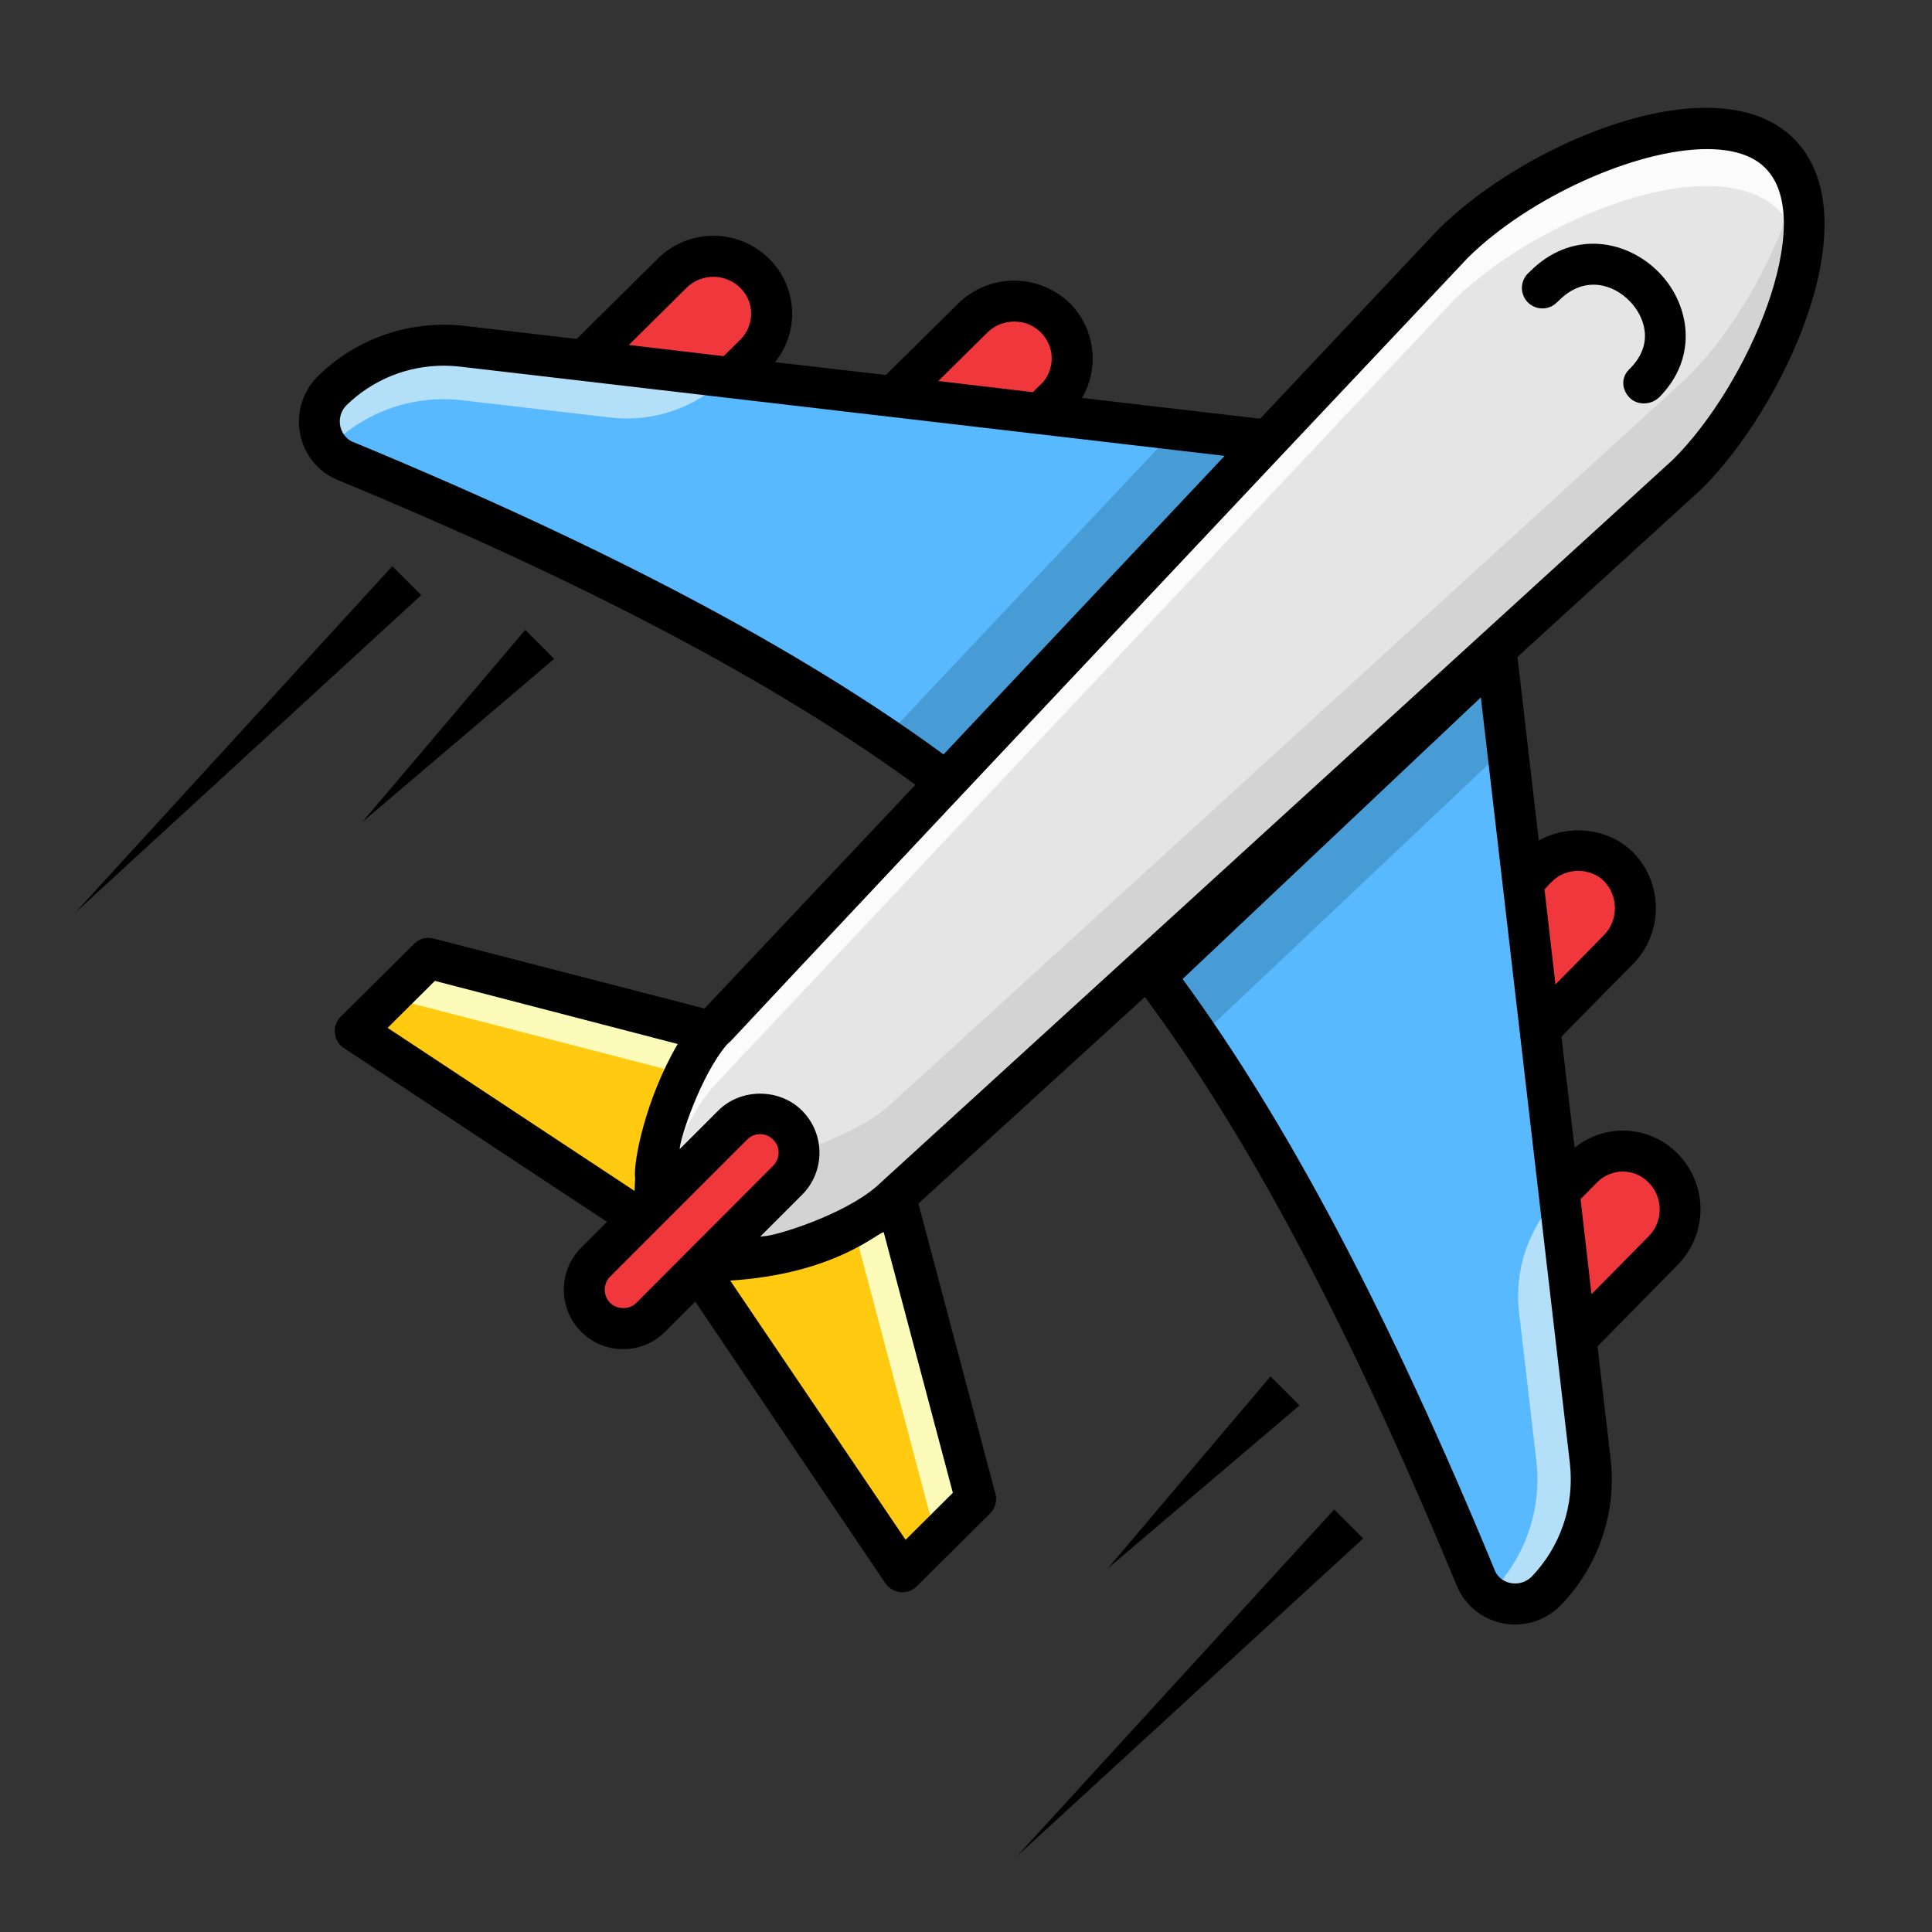 <svg width="41" height="41" viewBox="0 0 41 41" fill="none" xmlns="http://www.w3.org/2000/svg">
<rect x="0" y="0" width="41" height="41" fill="#333333" stroke="none"/>
<path d="M22.401 8.462L22.393 8.469L22.078 8.778L18.958 8.419L20.65 6.745C20.883 6.516 21.197 6.387 21.524 6.387C21.85 6.387 22.164 6.516 22.397 6.745C22.872 7.221 22.876 7.985 22.401 8.462ZM16.015 7.519L15.514 8.014L12.391 7.651L14.272 5.796C14.504 5.566 14.818 5.438 15.144 5.438C15.47 5.439 15.784 5.568 16.015 5.799L16.022 5.806C16.494 6.279 16.494 7.046 16.015 7.519Z" fill="#F0373C"/>
<path d="M20.075 16.592C16.891 14.192 12.542 11.942 7.353 9.795C7.238 9.748 7.133 9.679 7.044 9.592C6.959 9.506 6.892 9.405 6.846 9.294C6.8 9.182 6.777 9.063 6.777 8.942C6.778 8.822 6.802 8.703 6.848 8.592C6.895 8.48 6.962 8.379 7.048 8.294C7.408 7.942 7.842 7.674 8.318 7.511C8.795 7.347 9.302 7.292 9.802 7.349L12.39 7.651L15.513 8.014L18.957 8.419L22.077 8.778L26.901 9.343L20.075 16.592Z" fill="#59B9FF"/>
<path d="M20.073 16.593C19.647 16.275 19.215 15.966 18.777 15.665L24.947 9.116L26.899 9.343L20.073 16.593Z" fill="#489CD5"/>
<path d="M15.424 8.003L12.386 7.65L9.799 7.349C9.298 7.292 8.791 7.347 8.315 7.511C7.838 7.674 7.404 7.942 7.044 8.294C6.883 8.453 6.786 8.667 6.775 8.893C6.763 9.12 6.836 9.342 6.981 9.517C6.998 9.488 7.019 9.461 7.044 9.439C7.404 9.086 7.838 8.819 8.315 8.655C8.791 8.492 9.298 8.436 9.799 8.493L12.386 8.795L12.96 8.862C13.409 8.914 13.864 8.864 14.291 8.715C14.717 8.567 15.104 8.323 15.424 8.003Z" fill="#B4DFF9"/>
<path d="M32.636 18.395L32.629 18.402L32.32 18.718L32.679 21.843L34.35 20.148C34.826 19.664 34.826 18.882 34.35 18.398C34.239 18.285 34.105 18.195 33.958 18.133C33.811 18.071 33.654 18.039 33.494 18.039C33.335 18.039 33.177 18.07 33.03 18.131C32.882 18.192 32.749 18.282 32.636 18.395ZM33.577 24.79L33.083 25.292L33.446 28.42L35.298 26.536C35.774 26.052 35.774 25.27 35.295 24.79L35.288 24.784C35.175 24.671 35.042 24.581 34.895 24.521C34.748 24.46 34.59 24.429 34.431 24.43C34.272 24.43 34.114 24.463 33.968 24.525C33.821 24.587 33.688 24.677 33.577 24.79Z" fill="#F0373C"/>
<path d="M24.52 20.724C26.916 23.912 29.162 28.268 31.306 33.465C31.362 33.606 31.453 33.731 31.569 33.828C31.685 33.926 31.824 33.993 31.973 34.023C32.121 34.053 32.275 34.046 32.42 34.002C32.566 33.958 32.697 33.879 32.804 33.771C33.156 33.41 33.423 32.975 33.587 32.498C33.75 32.02 33.805 31.513 33.748 31.012L33.447 28.421L33.084 25.292L32.679 21.843L32.321 18.719L31.757 13.887L24.52 20.724Z" fill="#59B9FF"/>
<path d="M24.52 20.724C24.828 21.14 25.137 21.57 25.446 22.021L31.984 15.842L31.757 13.887L24.52 20.724Z" fill="#489CD5"/>
<path d="M33.094 25.379L33.446 28.421L33.747 31.012C33.804 31.514 33.749 32.021 33.586 32.498C33.423 32.975 33.156 33.41 32.803 33.771C32.456 34.12 31.926 34.123 31.582 33.835C31.611 33.821 31.635 33.796 31.66 33.771C32.012 33.41 32.28 32.975 32.443 32.498C32.606 32.021 32.662 31.514 32.605 31.012L32.303 28.421L32.236 27.846C32.184 27.396 32.235 26.941 32.383 26.514C32.532 26.087 32.775 25.699 33.094 25.379Z" fill="#B4DFF9"/>
<path d="M14.297 26.336L14.314 26.354L7.535 21.882L9.093 20.335L15.089 21.889C14.34 22.774 13.317 25.369 14.297 26.336ZM20.7 31.811L19.146 33.354L14.521 26.511C15.671 27.193 18.138 26.194 18.883 25.504L19 25.394L20.7 31.811Z" fill="#FFCA0F"/>
<path d="M13.957 23.148L14.247 23.439C14.485 22.799 14.806 22.222 15.089 21.889L9.093 20.335L7.535 21.882L7.539 21.885L8.259 21.171L14.255 22.724C14.158 22.838 14.057 22.985 13.957 23.148ZM19.001 25.394L18.883 25.504C18.563 25.801 17.924 26.154 17.209 26.406L17.52 26.716C17.736 26.589 17.919 26.46 18.049 26.34L18.166 26.23L19.866 32.64L20.701 31.811L19.001 25.394Z" fill="#FCFBBA"/>
<path d="M35.801 10.069L18.883 25.504C18.081 26.244 15.305 27.339 14.298 26.336C13.286 25.337 14.408 22.607 15.16 21.811L30.846 5.155C32.61 3.417 36.387 1.888 37.757 3.246L37.764 3.253C39.123 4.615 37.565 8.33 35.801 10.068V10.069Z" fill="#E5E5E5"/>
<path d="M35.802 10.068L18.884 25.504C18.082 26.244 15.306 27.338 14.299 26.336C13.787 25.831 13.819 24.882 14.075 23.965C14.131 24.085 14.206 24.188 14.298 24.281C15.307 25.284 18.082 24.188 18.884 23.449L35.803 8.013C36.825 7.003 37.779 5.329 38.134 3.836C38.749 5.482 37.357 8.539 35.803 10.068L35.802 10.068Z" fill="#D3D3D3"/>
<path d="M38.225 5.408C38.155 5.038 38.006 4.718 37.764 4.476L37.757 4.469C36.387 3.111 32.61 4.64 30.846 6.378L15.16 23.034C14.717 23.507 14.142 24.644 13.957 25.704C13.652 24.474 14.532 22.476 15.16 21.811L30.846 5.155C32.61 3.417 36.387 1.888 37.757 3.246L37.764 3.253C38.247 3.737 38.36 4.519 38.225 5.408Z" fill="#FBFBFB"/>
<path d="M12.641 27.956C12.486 27.8 12.398 27.59 12.398 27.37C12.398 27.151 12.486 26.94 12.641 26.785L15.546 23.875C15.623 23.798 15.714 23.737 15.814 23.696C15.914 23.654 16.022 23.633 16.13 23.633C16.239 23.633 16.346 23.654 16.447 23.696C16.547 23.737 16.638 23.798 16.715 23.875C16.87 24.031 16.957 24.241 16.957 24.461C16.957 24.68 16.87 24.891 16.715 25.046L13.809 27.956C13.733 28.033 13.642 28.094 13.541 28.135C13.441 28.177 13.334 28.198 13.225 28.198C13.116 28.198 13.009 28.177 12.909 28.135C12.808 28.094 12.717 28.033 12.641 27.956Z" fill="#F0373C"/>
<path d="M38.064 2.938C36.447 1.338 32.453 2.967 30.534 4.857L26.742 8.886L22.963 8.445C23.147 8.128 23.221 7.759 23.174 7.395C23.127 7.031 22.961 6.693 22.702 6.434C22.386 6.127 21.962 5.955 21.522 5.955C21.082 5.955 20.658 6.127 20.342 6.434L18.8 7.958L16.447 7.686C16.703 7.369 16.832 6.969 16.808 6.563C16.784 6.156 16.61 5.773 16.319 5.489C16.006 5.179 15.584 5.004 15.143 5.003C14.703 5.002 14.28 5.174 13.966 5.483L12.238 7.193L9.85 6.915C8.702 6.787 7.566 7.176 6.742 7.987C6.215 8.515 6.209 9.373 6.737 9.9C6.864 10.028 7.015 10.126 7.189 10.196C12.447 12.37 16.453 14.486 19.426 16.654L14.951 21.402L9.206 19.918C9.055 19.877 8.899 19.918 8.789 20.028L7.229 21.576C7.137 21.668 7.09 21.796 7.108 21.924C7.119 22.057 7.189 22.173 7.299 22.242L12.881 25.929L12.331 26.48C11.844 26.967 11.844 27.773 12.331 28.26C12.448 28.378 12.587 28.471 12.74 28.535C12.893 28.599 13.057 28.631 13.223 28.631C13.389 28.631 13.554 28.599 13.707 28.535C13.86 28.471 13.999 28.378 14.116 28.26L14.754 27.622L18.789 33.599C18.858 33.703 18.98 33.773 19.108 33.79H19.148C19.264 33.79 19.374 33.744 19.455 33.663L21.009 32.121C21.119 32.01 21.166 31.848 21.125 31.703L19.49 25.541L24.296 21.158C26.516 24.15 28.678 28.236 30.905 33.628C31.267 34.535 32.428 34.759 33.113 34.074C33.511 33.667 33.813 33.176 33.998 32.638C34.182 32.099 34.245 31.527 34.18 30.961L33.902 28.573L35.606 26.839C35.916 26.523 36.09 26.097 36.087 25.654C36.085 25.211 35.908 24.787 35.594 24.474C35.31 24.188 34.93 24.017 34.527 23.996C34.124 23.974 33.728 24.104 33.415 24.358L33.136 21.999L34.661 20.451C35.299 19.802 35.299 18.741 34.661 18.092C34.134 17.564 33.281 17.483 32.655 17.837L32.203 13.941L36.099 10.387L36.11 10.376C37.839 8.67 39.754 4.628 38.064 2.938ZM32.499 33.465C32.239 33.712 31.816 33.614 31.71 33.297C29.49 27.918 27.322 23.813 25.096 20.776L31.426 14.799L33.316 31.06C33.415 31.953 33.113 32.828 32.499 33.465ZM33.89 25.095C33.961 25.021 34.046 24.963 34.141 24.923C34.235 24.883 34.336 24.862 34.438 24.862C34.54 24.862 34.641 24.883 34.736 24.923C34.83 24.963 34.915 25.021 34.986 25.095C35.299 25.407 35.299 25.918 34.992 26.231L33.774 27.465L33.542 25.448L33.89 25.095ZM32.91 18.729C32.922 18.724 32.934 18.712 32.945 18.7C33.241 18.405 33.751 18.41 34.041 18.7C34.348 19.019 34.348 19.529 34.041 19.842L33.009 20.892L32.777 18.874L32.91 18.729ZM20.957 7.054C21.27 6.747 21.78 6.747 22.087 7.054C22.395 7.355 22.395 7.854 22.093 8.155H22.087L21.919 8.323L19.913 8.086L20.957 7.054ZM14.574 6.103C14.728 5.954 14.934 5.872 15.148 5.874C15.361 5.876 15.566 5.963 15.716 6.115C16.027 6.426 16.006 6.915 15.71 7.21L15.357 7.558L13.345 7.321L14.574 6.103ZM7.519 9.39C7.455 9.369 7.398 9.334 7.351 9.286C7.261 9.194 7.211 9.072 7.211 8.944C7.211 8.816 7.261 8.693 7.351 8.602C7.908 8.057 8.644 7.761 9.415 7.761C9.531 7.761 9.641 7.767 9.751 7.779L25.989 9.674L20.023 16.01C16.986 13.784 12.893 11.616 7.519 9.39ZM8.226 21.813L9.229 20.816L14.383 22.155C13.701 23.313 13.43 24.674 13.479 25.013C13.474 25.049 13.467 25.231 13.467 25.274L8.226 21.813ZM13.502 27.651C13.357 27.796 13.096 27.796 12.951 27.651C12.877 27.578 12.834 27.478 12.833 27.374C12.832 27.27 12.872 27.169 12.945 27.095L15.855 24.184C15.891 24.148 15.934 24.118 15.981 24.098C16.029 24.078 16.079 24.068 16.131 24.068C16.182 24.068 16.233 24.078 16.28 24.098C16.328 24.118 16.37 24.148 16.406 24.184C16.563 24.335 16.563 24.584 16.406 24.741L13.502 27.651ZM20.221 31.68L19.218 32.677L15.496 27.176C17.724 27.034 18.629 26.15 18.754 26.15L20.221 31.68ZM35.502 9.755L18.592 25.187C17.889 25.789 16.448 26.236 16.192 26.236C16.174 26.242 16.151 26.242 16.134 26.242L17.021 25.355C17.513 24.863 17.513 24.063 17.021 23.57C16.545 23.089 15.716 23.089 15.241 23.57L14.424 24.387C14.424 24.179 14.866 22.826 15.421 22.173C15.922 21.671 13.611 24.098 20.389 16.892L27.218 9.639L31.154 5.466C32.441 4.196 34.708 3.164 36.226 3.164C36.748 3.164 37.183 3.286 37.455 3.558C38.594 4.671 37.104 8.167 35.502 9.755Z" fill="black"/>
<path d="M32.545 5.689L32.432 5.796C32.39 5.835 32.357 5.883 32.334 5.936C32.311 5.988 32.298 6.045 32.297 6.103C32.296 6.16 32.306 6.217 32.328 6.271C32.349 6.324 32.38 6.373 32.42 6.414C32.461 6.455 32.509 6.488 32.562 6.511C32.614 6.533 32.671 6.545 32.729 6.545C32.786 6.546 32.843 6.535 32.897 6.513C32.95 6.491 32.998 6.459 33.039 6.418L33.133 6.33C33.644 5.861 34.231 6.024 34.586 6.392C34.908 6.724 35.105 7.296 34.603 7.809L34.56 7.853C34.395 8.025 34.419 8.282 34.591 8.447C34.671 8.524 34.776 8.561 34.883 8.561C34.946 8.561 35.008 8.549 35.066 8.525C35.124 8.501 35.177 8.465 35.221 8.421C36.059 7.564 35.851 6.447 35.211 5.787C34.564 5.118 33.439 4.869 32.544 5.689L32.545 5.689ZM8.94 12.629L1.594 19.372L8.325 12.015L8.94 12.629ZM11.76 13.982L7.688 17.446L11.145 13.368L11.76 13.982ZM28.929 32.648L21.582 39.391L28.313 32.034L28.929 32.648ZM27.578 29.825L23.505 33.288L26.962 29.21L27.578 29.825Z" fill="black"/>
</svg>
